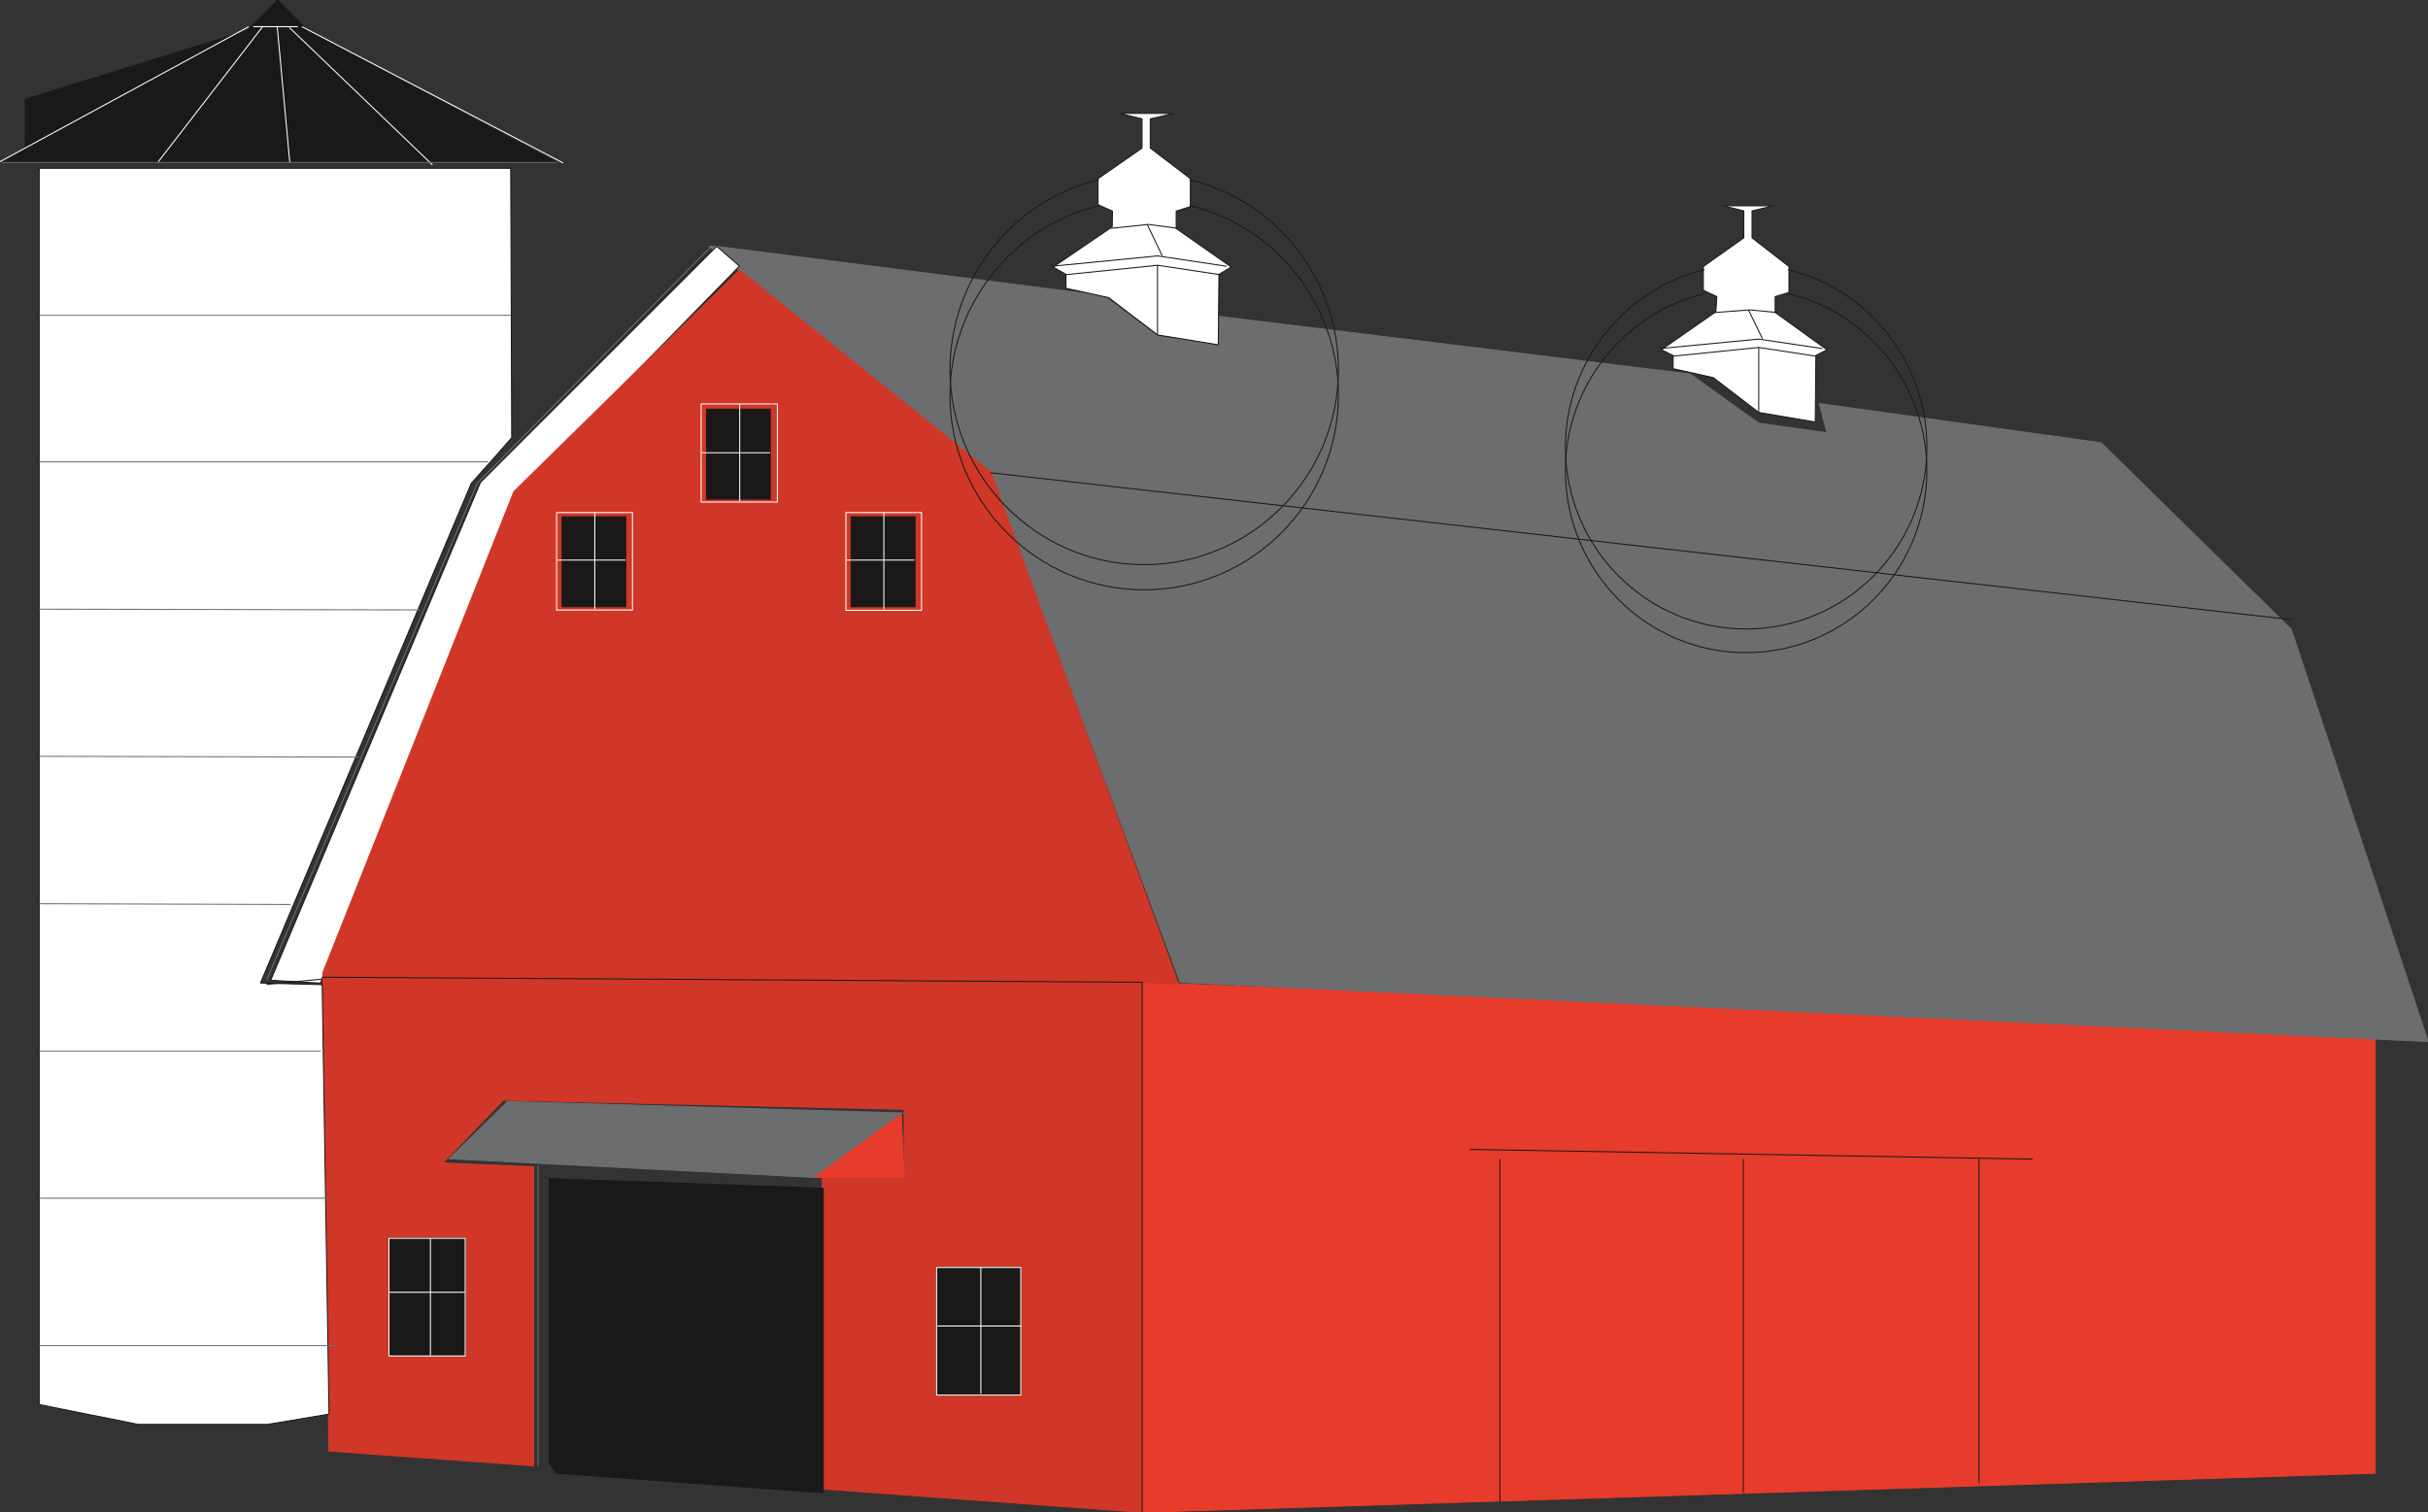<svg xmlns="http://www.w3.org/2000/svg" xml:space="preserve" width="725.745" height="452.069" fill-rule="evenodd" stroke-linejoin="round" stroke-width="28.222" preserveAspectRatio="xMidYMid" version="1.2" viewBox="0 0 19202 11961"><rect x="0" y="0" width="19202" height="11961" fill="#333333" stroke="none"/><defs class="ClipPathGroup"><clipPath id="a" clipPathUnits="userSpaceOnUse"><path d="M0 0h19202v11961H0z"/></clipPath></defs><g class="SlideGroup"><g class="Slide" clip-path="url(#a)"><g class="Page"><g class="com.sun.star.drawing.PolyPolygonShape"><path fill="none" d="M9028 7765h9761v4203H9028z" class="BoundingBox"/><path fill="#E73B2B" d="m9032 11962 9752-310V8158l-9752-388v4192Z"/><path fill="none" stroke="#E73B2B" stroke-linejoin="miter" stroke-width="8" d="m9032 11962 9752-310V8158l-9752-388v4192Z"/></g><g class="com.sun.star.drawing.PolyPolygonShape"><path fill="none" d="M5596 1944h13614v6300H5596z" class="BoundingBox"/><path fill="#6C6D6E" d="m5666 1948 3063 391 424 320 480 66-58-231 3791 464 543 389 539 76-59-231 2228 310 1504 1476 1082 3260-9869-468-1501-4032-2225-1790h58Z"/><path fill="none" stroke="#6C6D6E" stroke-linejoin="miter" stroke-width="8" d="m5666 1948 3063 391 424 320 480 66-58-231 3791 464 543 389 539 76-59-231 2228 310 1504 1476 1082 3260-9869-468-1501-4032-2225-1790h58Z"/></g><g class="com.sun.star.drawing.PolyPolygonShape"><path fill="none" d="M2135 1942h3720v5840H2135z" class="BoundingBox"/><path fill="#FFF" d="M5668 1948 3800 3815 2141 7753l393 23 1513-3829 1801-1842-180-157Z"/><path fill="none" stroke="#1B1918" stroke-linejoin="miter" stroke-width="8" d="M5668 1948 3800 3815 2141 7753l393 23 1513-3829 1801-1842-180-157Z"/></g><g class="com.sun.star.drawing.PolyPolygonShape"><path fill="none" d="M2548 2130h6780v9838H2548z" class="BoundingBox"/><path fill="#D03728" d="m9034 11962-2531-185V9312h648v-538l-3171-72-478 496 719 30v2366l-1620-117-48-3783 1511-3806 1784-1752 1987 1597 1486 4052-287-15v4192Z"/><path fill="none" stroke="#D03728" stroke-linejoin="miter" stroke-width="8" d="m9034 11962-2531-185V9312h648v-538l-3171-72-478 496 719 30v2366l-1620-117-48-3783 1511-3806 1784-1752 1987 1597 1486 4052-287-15v4192Z"/></g><g class="com.sun.star.drawing.PolyPolygonShape"><path fill="none" d="M8321 893h1425v1840H8321z" class="BoundingBox"/><path fill="#FFF" d="M8430 2280v-110l-101-58 467-318 2-124-114-51v-206l348-242V940l-175-43h425l-185 43v231l317 242v221l-112 36v137l435 305-97 58-5 557-480-78-387-295-338-74Z"/><path fill="none" stroke="#1B1918" stroke-linejoin="miter" stroke-width="8" d="M8430 2280v-110l-101-58 467-318 2-124-114-51v-206l348-242V940l-175-43h425l-185 43v231l317 242v221l-112 36v137l435 305-97 58-5 557-480-78-387-295-338-74Z"/></g><g class="com.sun.star.drawing.PolyPolygonShape"><path fill="none" d="M6416 8796h741v522h-741z" class="BoundingBox"/><path fill="#E73B2B" d="m7128 8804-699 509h722l-23-509Z"/><path fill="none" stroke="#E73B2B" stroke-linejoin="miter" stroke-width="8" d="m7128 8804-699 509h722l-23-509Z"/></g><g class="com.sun.star.drawing.PolyPolygonShape"><path fill="none" d="M3541 8707h3612v611H3541z" class="BoundingBox"/><path fill="#6C6D6E" d="m7151 8803-3136-91-464 453 2878 147 699-509h23Z"/><path fill="none" stroke="#6C6D6E" stroke-linejoin="miter" stroke-width="8" d="m7151 8803-3136-91-464 453 2878 147 699-509h23Z"/></g><g fill="none" class="com.sun.star.drawing.PolyLineShape"><path d="M2104 1953h3517v5803H2104z" class="BoundingBox"/><path stroke="#6C6D6E" stroke-linejoin="miter" stroke-width="8" d="M5617 1956 3775 3822 2108 7753"/></g><g fill="none" class="com.sun.star.drawing.LineShape"><path d="M4251 9220h9v2375h-9z" class="BoundingBox"/><path stroke="#6C6D6E" stroke-linejoin="miter" stroke-width="8" d="M4255 9220v2374"/></g><g class="com.sun.star.drawing.PolyPolygonShape"><path fill="none" d="M6726 4083h516v721h-516z" class="BoundingBox"/><path fill="#1B1918" d="M6731 4799v-712h506v712h-506Z"/><path fill="none" stroke="#1B1918" stroke-linejoin="miter" stroke-width="8" d="M6731 4799v-712h506v712h-506Z"/></g><g fill="none" class="com.sun.star.drawing.LineShape"><path d="M11858 9167h9v2718h-9z" class="BoundingBox"/><path stroke="#1B1918" stroke-linejoin="miter" stroke-width="8" d="M11862 9167v2717"/></g><g fill="none" class="com.sun.star.drawing.LineShape"><path d="M13783 9167h9v2640h-9z" class="BoundingBox"/><path stroke="#1B1918" stroke-linejoin="miter" stroke-width="8" d="M13787 9167v2639"/></g><g fill="none" class="com.sun.star.drawing.LineShape"><path d="M15647 9167h9v2566h-9z" class="BoundingBox"/><path stroke="#1B1918" stroke-linejoin="miter" stroke-width="8" d="M15651 9167v2565"/></g><g fill="none" class="com.sun.star.drawing.LineShape"><path d="M11620 9087h4457v86h-4457z" class="BoundingBox"/><path stroke="#1B1918" stroke-linejoin="miter" stroke-width="8" d="m11621 9091 4454 77"/></g><g fill="none" class="com.sun.star.drawing.PolyLineShape"><path d="M2544 7725h6494v4238H2544z" class="BoundingBox"/><path stroke="#1B1918" stroke-linejoin="miter" stroke-width="8" d="M9033 11962V7769l-6488-40"/></g><g class="com.sun.star.drawing.PolyPolygonShape"><path fill="none" d="M306 1327h3747v9944H306z" class="BoundingBox"/><path fill="#FFF" d="m4047 3462-8-2131H310v9778l782 157h1023l487-81-54-3397-488-13 1667-3952 175-196 145-165Z"/><path fill="none" stroke="#1B1918" stroke-linejoin="miter" stroke-width="8" d="m4047 3462-8-2131H310v9778l782 157h1023l487-81-54-3397-488-13 1667-3952 175-196 145-165Z"/></g><g class="com.sun.star.drawing.PolyPolygonShape"><path fill="none" d="M-2-6h4428v1297H-2z" class="BoundingBox"/><path fill="#1B1918" d="M13 1286h4395L2434 243 2197 0l-246 243L200 785v386L13 1286Z"/><path fill="none" stroke="#1B1918" stroke-linejoin="miter" stroke-width="8" d="M13 1286h4395L2434 243 2197 0l-246 243L200 785v386L13 1286Z"/></g><g fill="none" class="com.sun.star.drawing.LineShape"><path d="M2002 207h354v9h-354z" class="BoundingBox"/><path stroke="#FFF" stroke-linejoin="miter" stroke-width="8" d="M2355 211h-353"/></g><g fill="none" class="com.sun.star.drawing.LineShape"><path d="M2286 215h1138v1093H2286z" class="BoundingBox"/><path stroke="#FFF" stroke-linejoin="miter" stroke-width="8" d="m2289 218 1131 1086"/></g><g fill="none" class="com.sun.star.drawing.LineShape"><path d="M2188 205h109v1084h-109z" class="BoundingBox"/><path stroke="#FFF" stroke-linejoin="miter" stroke-width="8" d="m2192 206 100 1081"/></g><g fill="none" class="com.sun.star.drawing.LineShape"><path d="M1248 203h838v1080h-838z" class="BoundingBox"/><path stroke="#FFF" stroke-linejoin="miter" stroke-width="8" d="m2081 206-829 1073"/></g><g fill="none" class="com.sun.star.drawing.LineShape"><path d="M-2 207h1972v1077H-2z" class="BoundingBox"/><path stroke="#FFF" stroke-linejoin="miter" stroke-width="8" d="M1967 211 0 1279"/></g><g fill="none" class="com.sun.star.drawing.LineShape"><path d="M2386 207h2071v1087H2386z" class="BoundingBox"/><path stroke="#FFF" stroke-linejoin="miter" stroke-width="8" d="M4454 1289 2388 211"/></g><g fill="none" class="com.sun.star.drawing.LineShape"><path d="M13 1281h4395v9H13z" class="BoundingBox"/><path stroke="#6C6D6E" stroke-linejoin="miter" stroke-width="8" d="M13 1285h4394"/></g><g class="com.sun.star.drawing.PolyPolygonShape"><path fill="none" d="M7403 10021h675v1018h-675z" class="BoundingBox"/><path fill="#1B1918" d="M7407 11034v-1009h666v1009h-666Z"/><path fill="none" stroke="#1B1918" stroke-linejoin="miter" stroke-width="8" d="M7407 11034v-1009h666v1009h-666Z"/></g><g fill="none" class="com.sun.star.drawing.LineShape"><path d="M7753 10020h9v1004h-9z" class="BoundingBox"/><path stroke="#FFF" stroke-linejoin="miter" stroke-width="8" d="M7757 11023v-1003"/></g><g fill="none" class="com.sun.star.drawing.LineShape"><path d="M7414 10484h663v9h-663z" class="BoundingBox"/><path stroke="#FFF" stroke-linejoin="miter" stroke-width="8" d="M8076 10488h-662"/></g><g class="com.sun.star.drawing.PolyPolygonShape"><path fill="none" d="M3072 9788h612v940h-612z" class="BoundingBox"/><path fill="#1B1918" d="M3076 10723v-931h603v931h-603Z"/><path fill="none" stroke="#1B1918" stroke-linejoin="miter" stroke-width="8" d="M3076 10723v-931h603v931h-603Z"/></g><g fill="none" class="com.sun.star.drawing.LineShape"><path d="M3400 9794h9v928h-9z" class="BoundingBox"/><path stroke="#FFF" stroke-linejoin="miter" stroke-width="8" d="M3404 10721v-927"/></g><g fill="none" class="com.sun.star.drawing.LineShape"><path d="M3081 10217h597v9h-597z" class="BoundingBox"/><path stroke="#FFF" stroke-linejoin="miter" stroke-width="8" d="M3677 10221h-596"/></g><g fill="none" class="com.sun.star.drawing.LineShape"><path d="M7832 3735h10291v1171H7832z" class="BoundingBox"/><path stroke="#1B1918" stroke-linejoin="miter" stroke-width="8" d="m7833 3739 10288 1162"/></g><g fill="none" class="com.sun.star.drawing.LineShape"><path d="M310 2490h3729v9H310z" class="BoundingBox"/><path stroke="#6C6D6E" stroke-linejoin="miter" stroke-width="8" d="M310 2494h3728"/></g><g fill="none" class="com.sun.star.drawing.LineShape"><path d="M310 3649h3551v9H310z" class="BoundingBox"/><path stroke="#6C6D6E" stroke-linejoin="miter" stroke-width="8" d="M310 3653h3550"/></g><g fill="none" class="com.sun.star.drawing.LineShape"><path d="M309 4814h3014v15H309z" class="BoundingBox"/><path stroke="#6C6D6E" stroke-linejoin="miter" stroke-width="8" d="m310 4818 3011 6"/></g><g fill="none" class="com.sun.star.drawing.LineShape"><path d="M309 5978h2531v15H309z" class="BoundingBox"/><path stroke="#6C6D6E" stroke-linejoin="miter" stroke-width="8" d="m310 5982 2528 6"/></g><g fill="none" class="com.sun.star.drawing.LineShape"><path d="M309 7144h1993v15H309z" class="BoundingBox"/><path stroke="#6C6D6E" stroke-linejoin="miter" stroke-width="8" d="m310 7148 1990 6"/></g><g fill="none" class="com.sun.star.drawing.LineShape"><path d="M310 8309h2228v9H310z" class="BoundingBox"/><path stroke="#6C6D6E" stroke-linejoin="miter" stroke-width="8" d="M310 8313h2227"/></g><g fill="none" class="com.sun.star.drawing.LineShape"><path d="M310 9473h2292v9H310z" class="BoundingBox"/><path stroke="#6C6D6E" stroke-linejoin="miter" stroke-width="8" d="M310 9477h2291"/></g><g fill="none" class="com.sun.star.drawing.LineShape"><path d="M310 10639h2350v9H310z" class="BoundingBox"/><path stroke="#6C6D6E" stroke-linejoin="miter" stroke-width="8" d="M310 10643h2349"/></g><g fill="none" class="com.sun.star.drawing.PolyPolygonShape"><path d="M6686 4050h607v783h-607z" class="BoundingBox"/><path stroke="#FFF" stroke-linejoin="miter" stroke-width="8" d="M6690 4827v-773h598v773h-598Z"/></g><g fill="none" class="com.sun.star.drawing.PolyPolygonShape"><path d="M7403 10021h675v1018h-675z" class="BoundingBox"/><path stroke="#FFF" stroke-linejoin="miter" stroke-width="8" d="M7407 11034v-1009h666v1009h-666Z"/></g><g fill="none" class="com.sun.star.drawing.PolyPolygonShape"><path d="M3072 9790h612v940h-612z" class="BoundingBox"/><path stroke="#FFF" stroke-linejoin="miter" stroke-width="8" d="M3076 10725v-931h603v931h-603Z"/></g><g class="com.sun.star.drawing.PolyPolygonShape"><path fill="none" d="M4339 9317h2177v2496H4339z" class="BoundingBox"/><path fill="#1B1918" d="m4401 11652 2110 155V9398l-2168-76v2253l58 77Z"/><path fill="none" stroke="#1B1918" stroke-linejoin="miter" stroke-width="8" d="m4401 11652 2110 155V9398l-2168-76v2253l58 77Z"/></g><g fill="none" class="com.sun.star.drawing.LineShape"><path d="M2107 7740h441v51h-441z" class="BoundingBox"/><path stroke="#1B1918" stroke-linejoin="miter" stroke-width="8" d="m2546 7744-438 42"/></g><g fill="none" class="com.sun.star.drawing.LineShape"><path d="M6986 4054h9v765h-9z" class="BoundingBox"/><path stroke="#FFF" stroke-linejoin="miter" stroke-width="8" d="M6990 4054v764"/></g><g fill="none" class="com.sun.star.drawing.LineShape"><path d="M6690 4426h542v9h-542z" class="BoundingBox"/><path stroke="#FFF" stroke-linejoin="miter" stroke-width="8" d="M7231 4430h-541"/></g><g class="com.sun.star.drawing.PolyPolygonShape"><path fill="none" d="M4441 4083h513v721h-513z" class="BoundingBox"/><path fill="#1B1918" d="M4445 4799v-712h504v712h-504Z"/><path fill="none" stroke="#1B1918" stroke-linejoin="miter" stroke-width="8" d="M4445 4799v-712h504v712h-504Z"/></g><g fill="none" class="com.sun.star.drawing.PolyPolygonShape"><path d="M4398 4050h610v780h-610z" class="BoundingBox"/><path stroke="#FFF" stroke-linejoin="miter" stroke-width="8" d="M4402 4825v-771h600v771h-600Z"/></g><g fill="none" class="com.sun.star.drawing.LineShape"><path d="M4700 4054h9v765h-9z" class="BoundingBox"/><path stroke="#FFF" stroke-linejoin="miter" stroke-width="8" d="M4704 4054v764"/></g><g fill="none" class="com.sun.star.drawing.LineShape"><path d="M4407 4426h542v9h-542z" class="BoundingBox"/><path stroke="#FFF" stroke-linejoin="miter" stroke-width="8" d="M4948 4430h-541"/></g><g class="com.sun.star.drawing.PolyPolygonShape"><path fill="none" d="M5584 3232h513v721h-513z" class="BoundingBox"/><path fill="#1B1918" d="M5588 3948v-712h504v712h-504Z"/><path fill="none" stroke="#1B1918" stroke-linejoin="miter" stroke-width="8" d="M5588 3948v-712h504v712h-504Z"/></g><g fill="none" class="com.sun.star.drawing.PolyPolygonShape"><path d="M5541 3191h613v785h-613z" class="BoundingBox"/><path stroke="#FFF" stroke-linejoin="miter" stroke-width="8" d="M5545 3971v-776h603v776h-603Z"/></g><g fill="none" class="com.sun.star.drawing.LineShape"><path d="M5846 3195h9v770h-9z" class="BoundingBox"/><path stroke="#FFF" stroke-linejoin="miter" stroke-width="8" d="M5850 3195v769"/></g><g fill="none" class="com.sun.star.drawing.LineShape"><path d="M5550 3577h542v9h-542z" class="BoundingBox"/><path stroke="#FFF" stroke-linejoin="miter" stroke-width="8" d="M6091 3581h-541"/></g><g fill="none" class="com.sun.star.drawing.PolyLineShape"><path d="M8315 2019h1388v92H8315z" class="BoundingBox"/><path stroke="#1B1918" stroke-linejoin="miter" stroke-width="8" d="m8316 2106 839-82 546 82"/></g><g fill="none" class="com.sun.star.drawing.LineShape"><path d="M9150 2098h9v549h-9z" class="BoundingBox"/><path stroke="#1B1918" stroke-linejoin="miter" stroke-width="8" d="M9154 2098v548"/></g><g fill="none" class="com.sun.star.drawing.LineShape"><path d="M9069 1773h127v252h-127z" class="BoundingBox"/><path stroke="#1B1918" stroke-linejoin="miter" stroke-width="8" d="m9191 2022-118-247"/></g><g fill="none" class="com.sun.star.drawing.LineShape"><path d="M8785 1771h301v40h-301z" class="BoundingBox"/><path stroke="#1B1918" stroke-linejoin="miter" stroke-width="8" d="m8786 1806 298-31"/></g><g fill="none" class="com.sun.star.drawing.LineShape"><path d="M9082 1771h235v40h-235z" class="BoundingBox"/><path stroke="#1B1918" stroke-linejoin="miter" stroke-width="8" d="m9083 1775 232 31"/></g><g fill="none" class="com.sun.star.drawing.OpenBezierShape"><path d="M7508 1622h3082v3048H7508z" class="BoundingBox"/><path stroke="#1B1918" stroke-linejoin="miter" stroke-width="8" d="M8695 1626c-685 162-1182 788-1182 1499 0 849 688 1540 1535 1540 849 0 1537-691 1537-1540 0-711-490-1337-1177-1499"/></g><g fill="none" class="com.sun.star.drawing.OpenBezierShape"><path d="M7508 1418h3082v3053H7508z" class="BoundingBox"/><path stroke="#1B1918" stroke-linejoin="miter" stroke-width="8" d="M8690 1422c-685 162-1177 790-1177 1502 0 849 688 1542 1535 1542 849 0 1537-693 1537-1542 0-712-490-1340-1177-1502"/></g><g fill="none" class="com.sun.star.drawing.LineShape"><path d="M8422 2094h736v84h-736z" class="BoundingBox"/><path stroke="#1B1918" stroke-linejoin="miter" stroke-width="8" d="m9156 2098-733 75"/></g><g fill="none" class="com.sun.star.drawing.LineShape"><path d="M9153 2094h502v84h-502z" class="BoundingBox"/><path stroke="#1B1918" stroke-linejoin="miter" stroke-width="8" d="m9154 2098 499 75"/></g><g class="com.sun.star.drawing.PolyPolygonShape"><path fill="none" d="M13131 1624h1326v1720h-1326z" class="BoundingBox"/><path fill="#FFF" d="M13232 2916v-104l-93-46 431-300 8-120-107-50v-188l320-227v-213l-162-40h394l-167 40v213l292 227v205l-109 33v125l409 295-87 46-5 526-447-76-359-275-318-71Z"/><path fill="none" stroke="#1B1918" stroke-linejoin="miter" stroke-width="8" d="M13232 2916v-104l-93-46 431-300 8-120-107-50v-188l320-227v-213l-162-40h394l-167 40v213l292 227v205l-109 33v125l409 295-87 46-5 526-447-76-359-275-318-71Z"/></g><g fill="none" class="com.sun.star.drawing.PolyLineShape"><path d="M13123 2677h1292v85h-1292z" class="BoundingBox"/><path stroke="#1B1918" stroke-linejoin="miter" stroke-width="8" d="m13124 2757 785-75 504 75"/></g><g fill="none" class="com.sun.star.drawing.LineShape"><path d="M13905 2748h9v514h-9z" class="BoundingBox"/><path stroke="#1B1918" stroke-linejoin="miter" stroke-width="8" d="M13909 2748v513"/></g><g fill="none" class="com.sun.star.drawing.LineShape"><path d="M13824 2449h119v232h-119z" class="BoundingBox"/><path stroke="#1B1918" stroke-linejoin="miter" stroke-width="8" d="m13938 2678-110-227"/></g><g fill="none" class="com.sun.star.drawing.LineShape"><path d="M13558 2447h283v30h-283z" class="BoundingBox"/><path stroke="#1B1918" stroke-linejoin="miter" stroke-width="8" d="m13559 2472 280-21"/></g><g fill="none" class="com.sun.star.drawing.LineShape"><path d="M13837 2447h222v30h-222z" class="BoundingBox"/><path stroke="#1B1918" stroke-linejoin="miter" stroke-width="8" d="m13838 2451 219 21"/></g><g fill="none" class="com.sun.star.drawing.OpenBezierShape"><path d="M12376 2320h2868v2847h-2868z" class="BoundingBox"/><path stroke="#1B1918" stroke-linejoin="miter" stroke-width="8" d="M13480 2324c-638 149-1100 734-1100 1397 0 796 640 1441 1428 1441s1431-645 1431-1441c0-663-457-1248-1096-1397"/></g><g fill="none" class="com.sun.star.drawing.OpenBezierShape"><path d="M12376 2130h2868v2850h-2868z" class="BoundingBox"/><path stroke="#1B1918" stroke-linejoin="miter" stroke-width="8" d="M13480 2134c-638 152-1100 737-1100 1403 0 793 640 1438 1428 1438s1431-645 1431-1438c0-666-457-1251-1096-1403"/></g><g fill="none" class="com.sun.star.drawing.LineShape"><path d="M13222 2744h690v79h-690z" class="BoundingBox"/><path stroke="#1B1918" stroke-linejoin="miter" stroke-width="8" d="m13910 2748-687 70"/></g><g fill="none" class="com.sun.star.drawing.LineShape"><path d="M13908 2744h461v79h-461z" class="BoundingBox"/><path stroke="#1B1918" stroke-linejoin="miter" stroke-width="8" d="m13909 2748 458 70"/></g></g></g></g></svg>
